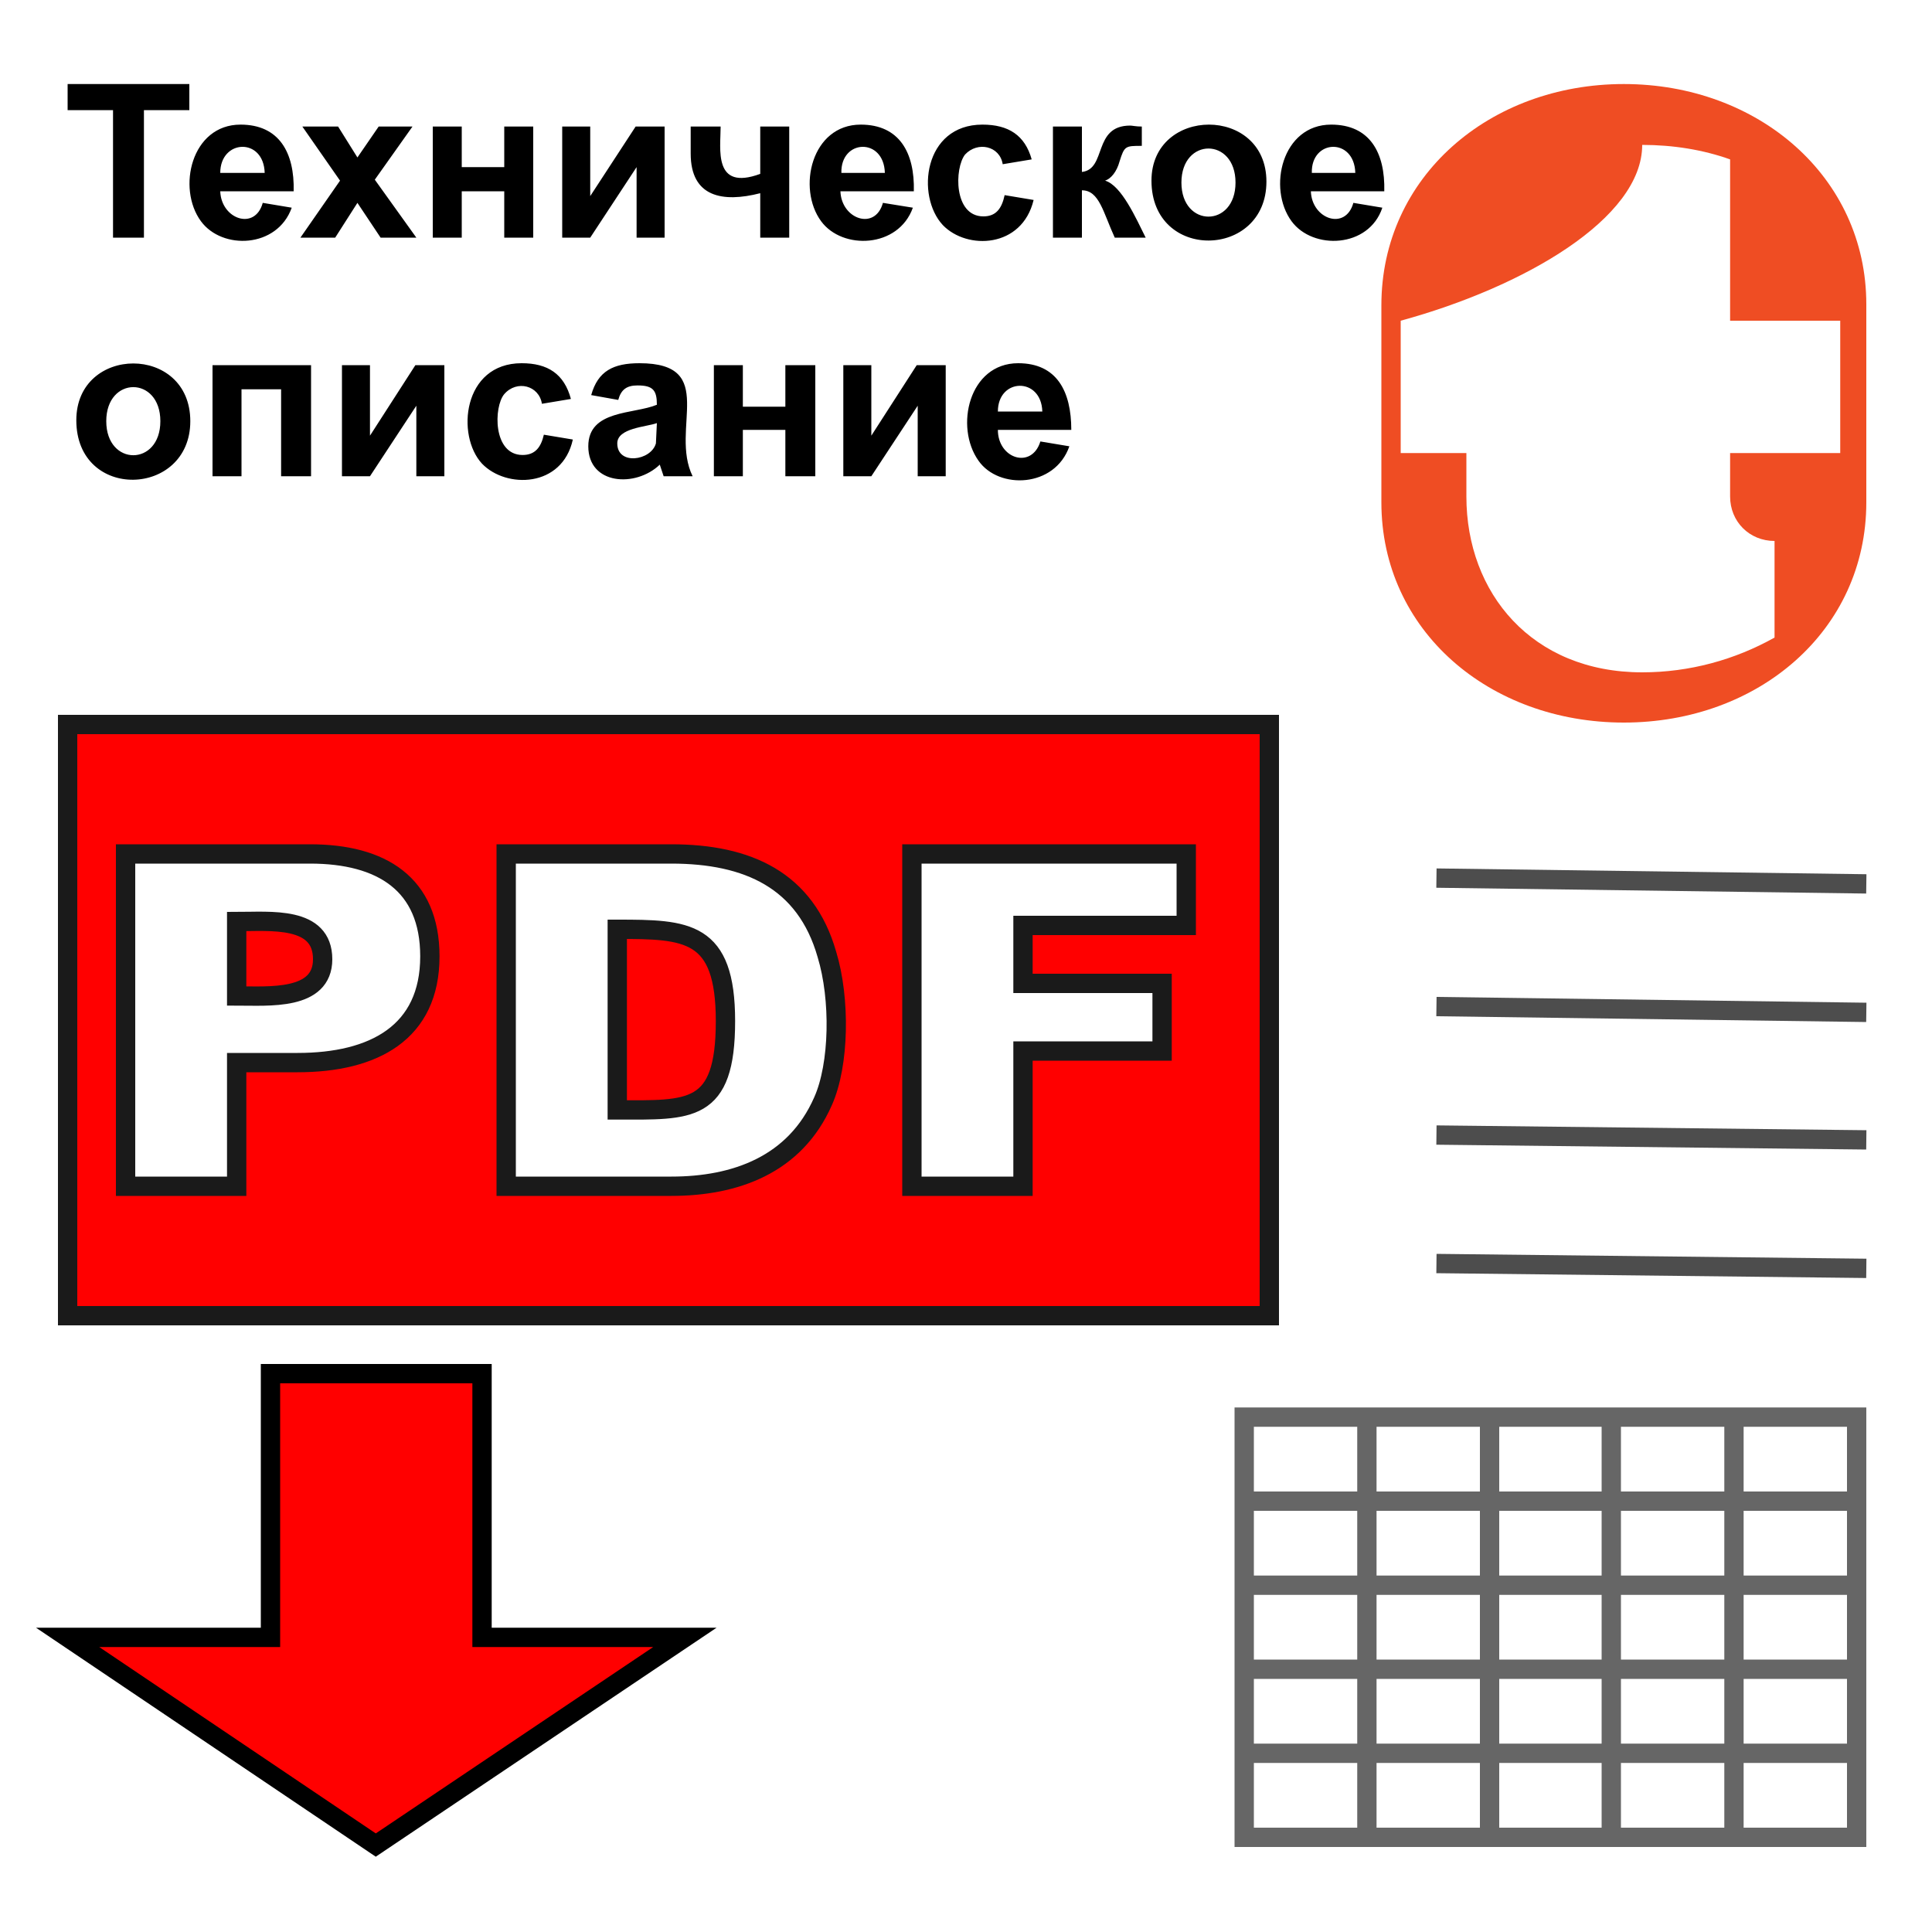 <svg xmlns="http://www.w3.org/2000/svg" xml:space="preserve" width="200" height="200" version="1.1" shape-rendering="geometricPrecision" text-rendering="geometricPrecision" image-rendering="optimizeQuality" fill-rule="evenodd" clip-rule="evenodd" viewBox="0 0 2000 2000"><path fill="#fff" d="M0 0h2000v2000H0z"/><path fill="#EF4D23" d="M1681 87c-139 0-251 96-251 229v204c0 133 112 228 251 228s251-95 251-228V315c0-132-112-228-251-228zm224 382h-114v45c0 26 20 46 46 46v100c-41 23-88 36-137 36-114 0-182-82-182-182v-45h-68V332c128-35 250-106 250-182 32 0 63 5 91 15v167h114v137z"/><path fill="#000" fill-rule="nonzero" d="M117 246V114H70V87h126v27h-47v132h-32zm155-36l30 5c-15 42-72 44-94 14-25-34-10-100 41-100 40 0 56 29 55 69h-76c1 29 36 41 44 12zm2-31c-1-37-46-35-46 0h46zm37 67l41-59-39-56h37l20 32 22-32h35l-39 55 43 60h-37l-24-36-23 36h-36zm137-115h30v42h44v-42h30v115h-30v-48h-44v48h-30V131zm134 0h29v72l47-72h30v115h-29v-73l-48 73h-29V131zm133 0h31c0 23-8 67 41 49v-49h30v115h-30v-46c-39 10-72 4-72-41v-28zm199 79l31 5c-15 42-73 44-95 14-25-34-10-100 41-100 40 0 56 29 55 69h-76c1 29 36 41 44 12zm2-31c-1-37-46-35-45 0h45zm152-14l-30 5c-3-19-26-24-39-10-11 14-12 64 19 64 13 0 19-8 22-22l30 5c-12 50-69 52-94 26-28-30-20-104 41-104 27 0 44 11 51 36zm22-34h30v47c26-3 11-48 50-48 2 0 6 1 12 1v20c-17 0-18 0-23 16-3 11-9 18-15 20 17 5 32 39 42 59h-32c-12-26-16-49-34-49v49h-30V131zm102 56c0-77 119-78 119 1 0 80-119 83-119-1zm31 2c0 47 56 47 56 0s-56-47-56 0zm178 21l30 5c-14 42-72 44-94 14-25-34-10-100 41-100 40 0 56 29 55 69h-76c1 29 36 41 44 12zm2-31c-1-37-46-35-45 0h45zM79 435c0-78 118-79 118 1 0 79-118 83-118-1zm31 1c0 47 56 47 56 0s-56-47-56 0zm110-58h102v115h-31v-90h-41v90h-30V378zm134 0h29v73l47-73h30v115h-29v-73l-48 73h-29V378zm237 35l-30 5c-3-19-26-25-39-10-11 13-12 63 19 63 13 0 19-8 22-21l30 5c-11 50-69 51-94 25-27-29-20-104 41-104 27 0 44 11 51 37zm49 1l-28-5c7-25 23-33 50-33 82 0 31 68 55 117h-30l-4-12c-25 24-74 21-74-19 0-38 47-33 71-43 0-15-4-20-20-20-11 0-17 4-20 15zm40 24c-11 4-41 5-41 21 0 23 35 18 40 0l1-21zm59-60h30v43h44v-43h31v115h-31v-48h-44v48h-30V378zm134 0h29v73l47-73h30v115h-29v-73l-48 73h-29V378zm204 79l30 5c-15 43-73 45-94 15-25-35-10-101 41-101 40 0 55 29 55 69h-76c0 30 35 41 44 12zm2-31c-1-36-46-35-46 0h46z"/><path fill="none" stroke="#666" stroke-width="20.001" d="M1415 1910v-451m127 451v-451m126 451v-451m127 451v-451m127 451v-451m-644 443h654m-654-87h654m-654-87h654m-654-87h654m-654-87h654m-654-87h654m-644 443v-451"/><path fill="none" stroke="#4D4D4D" stroke-width="20.001" d="M1487 1308l445 5m-445-138l445 5m-445-138l445 6m-445-139l445 6"/><path fill="red" stroke="#1A1A1A" stroke-width="19.998" d="M70 750h1244v612H70V750zm60 134h191c74 0 124 31 124 106 0 79-58 110-137 110h-63v128H130V884zm115 147c33 0 89 5 89-38 0-45-54-39-89-39v77zm279-147h171c79 0 139 27 161 104 14 46 13 114-4 152-29 66-91 88-157 88H524V884zm115 78v187c75 0 112 4 112-92 0-94-40-95-112-95zm305-78h284v74h-169v60h144v70h-144v140H944V884z"/><path fill="red" fill-rule="nonzero" stroke="#000" stroke-width="19.998" d="M280 1422v273H70l319 215 320-215H499v-273z"/></svg>